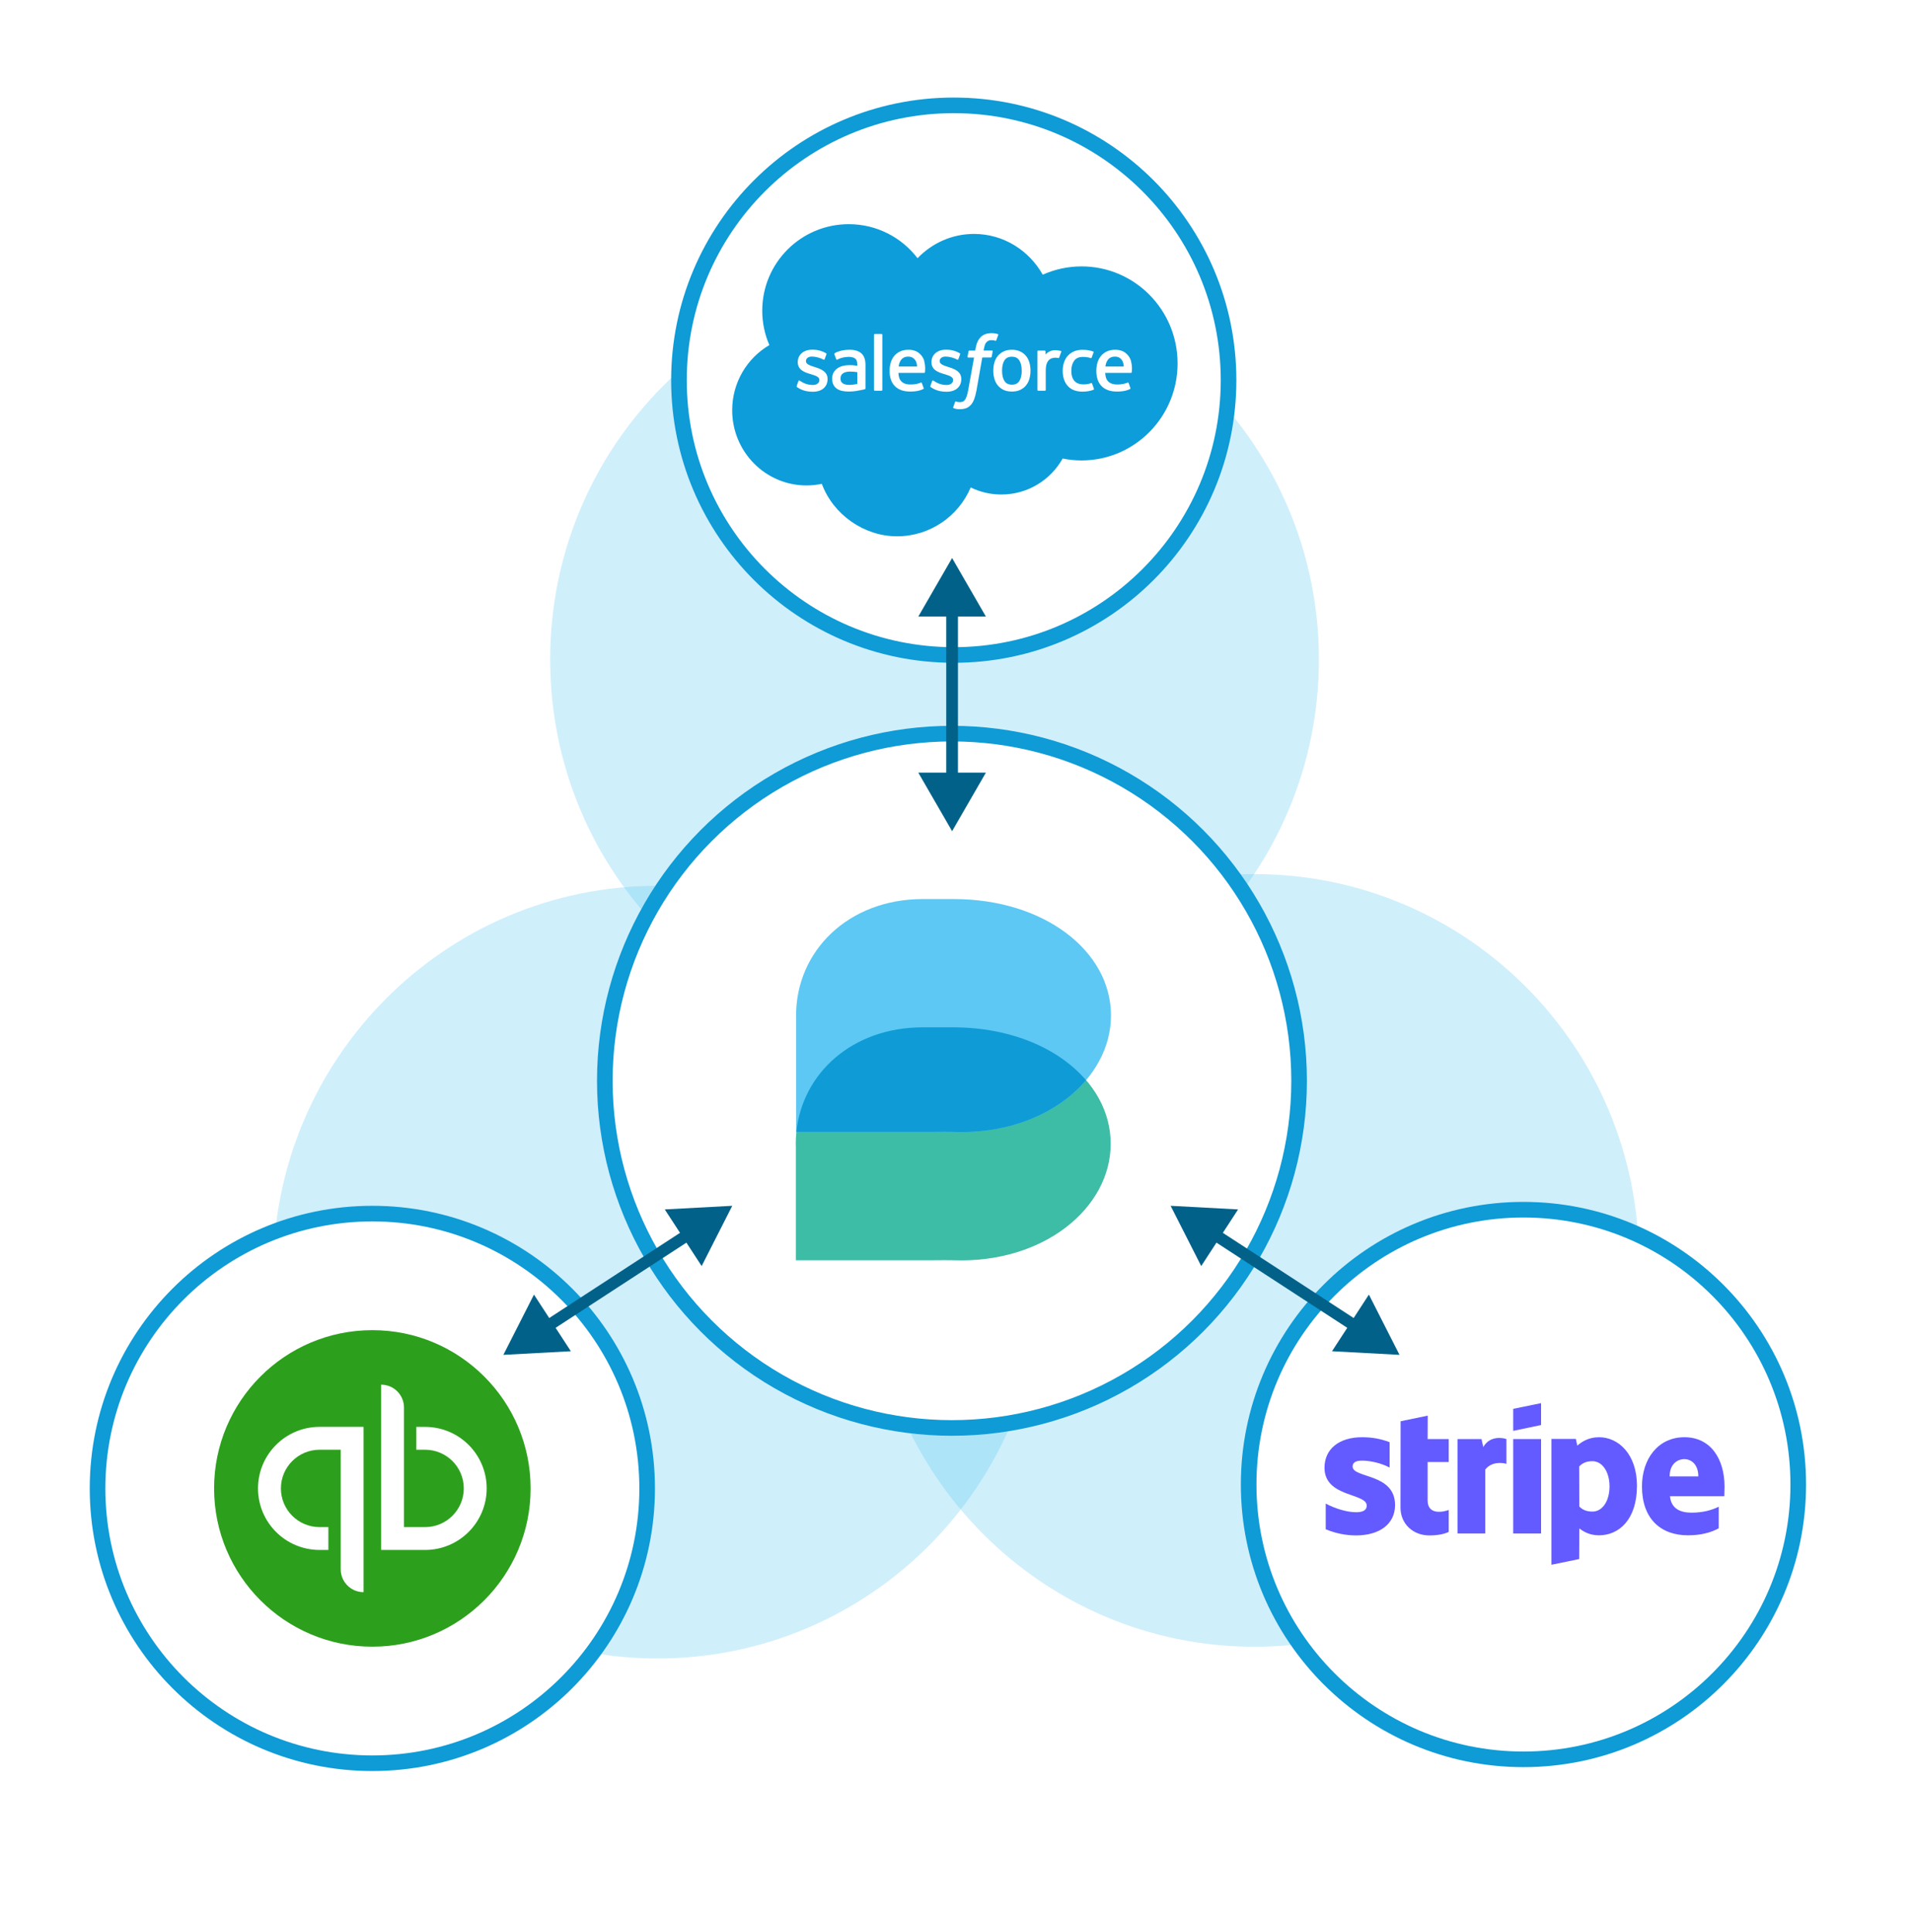 <?xml version="1.0" encoding="UTF-8"?>
<svg xmlns="http://www.w3.org/2000/svg" width="490" height="495" viewBox="0 0 490 495" fill="none">
  <g opacity="0.3" filter="url(#filter0_f_1_3)">
    <path d="M338 169C338 223.676 293.9 268 239.5 268C185.1 268 141 223.676 141 169C141 114.324 185.1 70 239.5 70C293.9 70 338 114.324 338 169Z" fill="#5DC8F3"></path>
  </g>
  <g opacity="0.3" filter="url(#filter1_f_1_3)">
    <path d="M267 326C267 380.676 222.9 425 168.5 425C114.1 425 70 380.676 70 326C70 271.324 114.1 227 168.5 227C222.9 227 267 271.324 267 326Z" fill="#5DC8F3"></path>
  </g>
  <g opacity="0.3" filter="url(#filter2_f_1_3)">
    <path d="M420 323C420 377.676 375.9 422 321.5 422C267.1 422 223 377.676 223 323C223 268.324 267.1 224 321.5 224C375.9 224 420 268.324 420 323Z" fill="#5DC8F3"></path>
  </g>
  <circle cx="243.965" cy="276.965" r="88.965" fill="white" stroke="#0E9BD6" stroke-width="4"></circle>
  <path d="M244.275 263.281C242.806 263.281 237.623 263.281 236.446 263.281C217.266 263.281 203.94 276.644 203.94 293.122C203.94 293.348 203.951 293.564 203.962 293.779V322.952H239.07C241.003 322.93 243.379 322.919 244.297 322.952C267.461 323.814 284.642 309.589 284.642 293.111C284.642 276.634 267.601 263.271 244.297 263.271L244.275 263.281Z" fill="#3DBCA6"></path>
  <path d="M244.361 230.391C242.893 230.391 237.709 230.391 236.521 230.391C217.353 230.391 204.016 243.754 204.016 260.231C204.016 260.458 204.027 260.673 204.037 260.889V290.061H239.145C241.078 290.04 243.454 290.029 244.372 290.061C267.536 290.923 284.717 276.698 284.717 260.221C284.717 243.743 267.655 230.391 244.361 230.391Z" fill="#5DC8F3"></path>
  <path d="M244.361 290.061C259.027 290.611 271.283 285.104 278.314 276.806C271.327 268.659 259.07 263.271 244.275 263.271C242.806 263.271 237.623 263.271 236.446 263.271C218.476 263.271 205.625 275.006 204.092 290.051H239.145C241.078 290.029 243.454 290.018 244.372 290.051L244.361 290.061Z" fill="#0E9BD6"></path>
  <circle cx="390.424" cy="380.424" r="70.424" fill="white" stroke="#0E9BD6" stroke-width="4"></circle>
  <path fill-rule="evenodd" clip-rule="evenodd" d="M441.957 380.97C441.957 373.891 438.425 368.305 431.676 368.305C424.898 368.305 420.797 373.891 420.797 380.915C420.797 389.238 425.639 393.441 432.587 393.441C435.976 393.441 438.539 392.695 440.476 391.644V386.113C438.539 387.054 436.318 387.634 433.499 387.634C430.736 387.634 428.287 386.694 427.974 383.431H441.9C441.9 383.072 441.957 381.634 441.957 380.97ZM427.889 378.343C427.889 375.218 429.853 373.919 431.648 373.919C433.385 373.919 435.236 375.218 435.236 378.343H427.889Z" fill="#635BFF"></path>
  <path fill-rule="evenodd" clip-rule="evenodd" d="M409.806 368.305C407.016 368.305 405.221 369.577 404.225 370.462L403.854 368.747H397.589V400.991L404.709 399.525L404.737 391.699C405.762 392.418 407.272 393.441 409.778 393.441C414.875 393.441 419.517 389.459 419.517 380.693C419.489 372.674 414.79 368.305 409.806 368.305ZM408.098 387.358C406.417 387.358 405.421 386.777 404.737 386.058L404.709 375.799C405.449 374.997 406.474 374.444 408.098 374.444C410.689 374.444 412.483 377.265 412.483 380.887C412.483 384.593 410.718 387.358 408.098 387.358Z" fill="#635BFF"></path>
  <path fill-rule="evenodd" clip-rule="evenodd" d="M387.793 366.674L394.941 365.18V359.567L387.793 361.032V366.674Z" fill="#635BFF"></path>
  <path d="M394.941 368.775H387.793V392.971H394.941V368.775Z" fill="#635BFF"></path>
  <path fill-rule="evenodd" clip-rule="evenodd" d="M380.131 370.822L379.675 368.775H373.524V392.971H380.643V376.573C382.324 374.444 385.171 374.831 386.054 375.135V368.775C385.143 368.443 381.811 367.835 380.131 370.822Z" fill="#635BFF"></path>
  <path fill-rule="evenodd" clip-rule="evenodd" d="M365.893 362.774L358.944 364.212L358.916 386.362C358.916 390.455 362.077 393.469 366.292 393.469C368.627 393.469 370.336 393.054 371.275 392.556V386.943C370.364 387.302 365.865 388.574 365.865 384.482V374.665H371.275V368.775H365.865L365.893 362.774Z" fill="#635BFF"></path>
  <path fill-rule="evenodd" clip-rule="evenodd" d="M346.643 375.799C346.643 374.72 347.554 374.306 349.063 374.306C351.228 374.306 353.961 374.942 356.126 376.075V369.577C353.762 368.664 351.427 368.305 349.063 368.305C343.282 368.305 339.438 371.236 339.438 376.131C339.438 383.763 350.259 382.546 350.259 385.837C350.259 387.109 349.12 387.524 347.525 387.524C345.162 387.524 342.143 386.584 339.751 385.312V391.893C342.399 392.999 345.076 393.469 347.525 393.469C353.449 393.469 357.521 390.621 357.521 385.671C357.493 377.43 346.643 378.896 346.643 375.799Z" fill="#635BFF"></path>
  <circle cx="95.424" cy="381.424" r="70.424" fill="white" stroke="#0E9BD6" stroke-width="4"></circle>
  <path d="M95.424 421.982C117.819 421.982 135.982 403.819 135.982 381.424C135.982 359.03 117.819 340.866 95.424 340.866C73.03 340.866 54.867 359.03 54.867 381.424C54.867 403.819 73.017 421.982 95.424 421.982Z" fill="#2CA01C"></path>
  <path d="M81.901 365.647C73.188 365.647 66.123 372.712 66.123 381.424C66.123 390.137 73.175 397.189 81.901 397.189H84.155V391.336H81.901C76.431 391.336 71.989 386.894 71.989 381.424C71.989 375.954 76.431 371.512 81.901 371.512H87.318V402.158C87.318 405.387 89.941 408.01 93.171 408.01V365.647H81.901ZM108.948 397.189C117.661 397.189 124.726 390.124 124.726 381.424C124.726 372.725 117.674 365.66 108.948 365.66H106.694V371.512H108.948C114.418 371.512 118.86 375.954 118.86 381.424C118.86 386.894 114.418 391.336 108.948 391.336H103.531V360.691C103.531 357.461 100.908 354.838 97.678 354.838V397.189H108.948Z" fill="white"></path>
  <circle cx="244.424" cy="97.424" r="70.424" fill="white" stroke="#0E9BD6" stroke-width="4"></circle>
  <path d="M235.145 66.17C238.828 62.333 243.946 59.946 249.614 59.946C257.154 59.946 263.721 64.157 267.229 70.394C270.275 69.032 273.646 68.269 277.179 68.269C290.774 68.269 301.785 79.393 301.785 93.129C301.785 106.865 290.761 117.989 277.179 117.989C275.518 117.989 273.895 117.826 272.335 117.501C269.251 123 263.371 126.725 256.63 126.725C253.809 126.725 251.137 126.075 248.765 124.913C245.644 132.274 238.354 137.436 229.877 137.436C221.4 137.436 213.51 131.837 210.614 123.988C209.353 124.25 208.042 124.4 206.694 124.4C196.17 124.4 187.644 115.776 187.644 105.128C187.644 97.991 191.476 91.767 197.169 88.43C195.995 85.73 195.346 82.743 195.346 79.618C195.346 67.37 205.271 57.446 217.518 57.446C224.709 57.446 231.1 60.87 235.145 66.17Z" fill="#0D9DDA"></path>
  <path d="M204.185 98.928C204.11 99.116 204.21 99.153 204.235 99.191C204.447 99.341 204.672 99.453 204.884 99.591C206.045 100.203 207.144 100.391 208.292 100.391C210.639 100.391 212.087 99.141 212.087 97.141V97.104C212.087 95.254 210.439 94.579 208.904 94.091L208.704 94.029C207.543 93.654 206.544 93.329 206.544 92.554V92.517C206.544 91.867 207.131 91.379 208.043 91.379C209.054 91.379 210.252 91.717 211.014 92.142C211.014 92.142 211.238 92.292 211.326 92.067C211.376 91.942 211.763 90.892 211.8 90.779C211.85 90.654 211.763 90.567 211.688 90.517C210.802 89.979 209.591 89.617 208.33 89.617H208.092C205.945 89.617 204.447 90.917 204.447 92.767V92.804C204.447 94.766 206.095 95.391 207.643 95.841L207.893 95.916C209.016 96.266 209.99 96.566 209.99 97.353V97.391C209.99 98.116 209.353 98.653 208.342 98.653C207.943 98.653 206.682 98.653 205.321 97.778C205.159 97.678 205.059 97.616 204.934 97.541C204.872 97.504 204.697 97.428 204.622 97.641L204.16 98.928H204.185Z" fill="white"></path>
  <path d="M238.454 98.928C238.379 99.116 238.479 99.153 238.504 99.191C238.716 99.341 238.941 99.453 239.153 99.591C240.314 100.203 241.413 100.391 242.561 100.391C244.908 100.391 246.356 99.141 246.356 97.141V97.104C246.356 95.254 244.721 94.579 243.173 94.091L242.973 94.029C241.812 93.654 240.813 93.329 240.813 92.554V92.517C240.813 91.867 241.4 91.379 242.311 91.379C243.323 91.379 244.521 91.717 245.283 92.142C245.283 92.142 245.507 92.292 245.595 92.067C245.645 91.942 246.032 90.892 246.069 90.779C246.119 90.654 246.032 90.567 245.957 90.517C245.07 89.979 243.86 89.617 242.599 89.617H242.361C240.214 89.617 238.716 90.917 238.716 92.767V92.804C238.716 94.766 240.364 95.391 241.912 95.841L242.162 95.916C243.285 96.266 244.259 96.566 244.259 97.353V97.391C244.259 98.116 243.622 98.653 242.611 98.653C242.212 98.653 240.951 98.653 239.59 97.778C239.428 97.678 239.328 97.616 239.203 97.541C239.166 97.516 238.966 97.441 238.891 97.641L238.429 98.928H238.454Z" fill="white"></path>
  <path d="M263.808 92.892C263.621 92.242 263.321 91.667 262.922 91.192C262.522 90.718 262.023 90.33 261.424 90.055C260.825 89.78 260.125 89.63 259.326 89.63C258.527 89.63 257.828 89.768 257.229 90.055C256.63 90.33 256.131 90.718 255.731 91.192C255.332 91.667 255.032 92.242 254.845 92.892C254.657 93.542 254.558 94.242 254.558 94.992C254.558 95.742 254.657 96.454 254.845 97.092C255.032 97.742 255.332 98.317 255.731 98.791C256.131 99.266 256.642 99.654 257.229 99.929C257.828 100.204 258.527 100.341 259.326 100.341C260.125 100.341 260.825 100.204 261.424 99.929C262.023 99.654 262.522 99.279 262.922 98.791C263.321 98.317 263.621 97.742 263.808 97.092C263.995 96.442 264.095 95.742 264.095 94.992C264.095 94.242 263.995 93.53 263.808 92.892ZM261.848 94.992C261.848 96.129 261.636 97.017 261.224 97.654C260.812 98.279 260.188 98.579 259.326 98.579C258.465 98.579 257.841 98.279 257.429 97.654C257.017 97.017 256.805 96.129 256.805 94.992C256.805 93.855 257.017 92.967 257.416 92.342C257.828 91.717 258.44 91.417 259.314 91.417C260.188 91.417 260.8 91.717 261.212 92.342C261.624 92.967 261.836 93.855 261.836 94.992" fill="white"></path>
  <path fill-rule="evenodd" clip-rule="evenodd" d="M279.863 98.279C279.8 98.092 279.613 98.167 279.613 98.167C279.326 98.279 279.026 98.379 278.702 98.429C278.377 98.479 278.015 98.504 277.628 98.504C276.679 98.504 275.93 98.217 275.393 97.667C274.857 97.104 274.544 96.204 274.557 94.992C274.557 93.88 274.832 93.055 275.306 92.417C275.78 91.78 276.504 91.468 277.478 91.468C278.29 91.468 278.901 91.555 279.55 91.767C279.55 91.767 279.7 91.83 279.775 91.63C279.95 91.155 280.075 90.818 280.262 90.293C280.312 90.143 280.187 90.08 280.137 90.068C279.888 89.968 279.288 89.805 278.839 89.743C278.414 89.68 277.928 89.643 277.378 89.643C276.554 89.643 275.83 89.78 275.194 90.068C274.569 90.343 274.045 90.73 273.621 91.205C273.196 91.68 272.884 92.255 272.672 92.905C272.46 93.555 272.347 94.255 272.347 95.017C272.347 96.642 272.784 97.954 273.646 98.917C274.507 99.879 275.805 100.366 277.503 100.366C278.502 100.366 279.526 100.166 280.275 99.867C280.275 99.867 280.412 99.804 280.349 99.629L279.875 98.304L279.863 98.279Z" fill="white"></path>
  <path fill-rule="evenodd" clip-rule="evenodd" d="M289.862 92.53C289.7 91.905 289.288 91.267 289.013 90.98C288.589 90.517 288.177 90.205 287.752 90.017C287.216 89.78 286.566 89.63 285.855 89.63C285.031 89.63 284.282 89.768 283.67 90.055C283.058 90.343 282.547 90.73 282.147 91.217C281.748 91.705 281.448 92.28 281.248 92.942C281.061 93.592 280.961 94.305 280.961 95.054C280.961 95.804 281.061 96.529 281.261 97.167C281.461 97.817 281.785 98.379 282.222 98.854C282.659 99.329 283.221 99.704 283.882 99.954C284.544 100.216 285.356 100.341 286.279 100.341C288.189 100.341 289.201 99.904 289.613 99.679C289.687 99.641 289.75 99.566 289.675 99.366L289.238 98.154C289.176 97.979 288.988 98.042 288.988 98.042C288.514 98.217 287.84 98.529 286.267 98.529C285.243 98.529 284.482 98.229 284.007 97.754C283.52 97.267 283.283 96.554 283.233 95.554H289.85C289.85 95.554 290.025 95.554 290.037 95.392C290.037 95.317 290.262 94.03 289.837 92.542L289.862 92.53ZM283.283 93.917C283.371 93.292 283.545 92.767 283.82 92.355C284.219 91.73 284.844 91.392 285.718 91.392C286.591 91.392 287.153 91.73 287.565 92.355C287.84 92.767 287.952 93.305 288.002 93.917H283.283Z" fill="white"></path>
  <path fill-rule="evenodd" clip-rule="evenodd" d="M236.881 92.53C236.719 91.905 236.307 91.267 236.032 90.98C235.607 90.517 235.195 90.205 234.771 90.017C234.234 89.78 233.585 89.63 232.873 89.63C232.05 89.63 231.3 89.768 230.689 90.055C230.077 90.343 229.565 90.73 229.166 91.217C228.766 91.705 228.467 92.28 228.267 92.942C228.08 93.592 227.98 94.305 227.98 95.054C227.98 95.804 228.08 96.529 228.279 97.167C228.479 97.817 228.804 98.379 229.241 98.854C229.678 99.329 230.239 99.704 230.901 99.954C231.563 100.216 232.374 100.341 233.298 100.341C235.208 100.341 236.219 99.904 236.631 99.679C236.706 99.641 236.768 99.566 236.681 99.366L236.244 98.154C236.182 97.979 235.994 98.042 235.994 98.042C235.52 98.217 234.846 98.529 233.273 98.529C232.249 98.529 231.488 98.229 231.013 97.754C230.526 97.267 230.289 96.554 230.239 95.554H236.856C236.856 95.554 237.031 95.554 237.043 95.392C237.043 95.317 237.268 94.03 236.843 92.542L236.881 92.53ZM230.302 93.917C230.389 93.292 230.564 92.767 230.839 92.355C231.251 91.73 231.862 91.392 232.736 91.392C233.61 91.392 234.172 91.73 234.596 92.355C234.871 92.767 234.983 93.305 235.033 93.917H230.314H230.302Z" fill="white"></path>
  <path d="M218.629 93.592C218.354 93.567 218.017 93.567 217.593 93.567C217.031 93.567 216.482 93.642 215.957 93.78C215.446 93.917 214.971 94.13 214.572 94.417C214.172 94.704 213.848 95.067 213.61 95.504C213.373 95.942 213.261 96.454 213.261 97.029C213.261 97.604 213.361 98.129 213.561 98.541C213.76 98.954 214.047 99.304 214.422 99.579C214.784 99.841 215.246 100.041 215.77 100.166C216.295 100.279 216.881 100.341 217.518 100.341C218.192 100.341 218.879 100.279 219.528 100.179C220.177 100.066 220.976 99.904 221.188 99.854C221.413 99.804 221.65 99.741 221.65 99.741C221.812 99.704 221.8 99.529 221.8 99.529V93.467C221.8 92.142 221.438 91.155 220.739 90.543C220.04 89.93 219.029 89.63 217.705 89.63C217.206 89.63 216.407 89.693 215.932 89.793C215.932 89.793 214.484 90.067 213.898 90.543C213.898 90.543 213.773 90.618 213.835 90.805L214.31 92.067C214.372 92.23 214.522 92.18 214.522 92.18C214.522 92.18 214.572 92.155 214.634 92.13C215.908 91.442 217.518 91.455 217.518 91.455C218.23 91.455 218.779 91.605 219.153 91.88C219.515 92.155 219.703 92.58 219.703 93.455V93.73C219.141 93.642 218.617 93.605 218.617 93.605L218.629 93.592ZM215.995 98.242C215.733 98.029 215.695 97.979 215.608 97.854C215.483 97.654 215.408 97.367 215.408 96.992C215.408 96.404 215.595 95.992 215.995 95.704C215.995 95.704 216.569 95.204 217.917 95.229C218.866 95.229 219.715 95.379 219.715 95.379V98.391C219.715 98.391 218.879 98.567 217.93 98.629C216.582 98.704 215.982 98.242 215.995 98.242Z" fill="white"></path>
  <path fill-rule="evenodd" clip-rule="evenodd" d="M271.986 90.18C272.036 90.03 271.936 89.955 271.886 89.942C271.774 89.905 271.212 89.78 270.775 89.755C269.938 89.705 269.477 89.842 269.065 90.03C268.653 90.217 268.203 90.517 267.941 90.855V90.042C267.941 89.93 267.866 89.842 267.754 89.842H266.056C265.944 89.842 265.869 89.93 265.869 90.042V99.928C265.869 100.041 265.956 100.128 266.068 100.128H267.804C267.916 100.128 268.003 100.041 268.003 99.928V94.992C268.003 94.329 268.078 93.667 268.228 93.254C268.365 92.842 268.565 92.517 268.802 92.279C269.04 92.042 269.314 91.879 269.614 91.792C269.926 91.692 270.263 91.667 270.5 91.667C270.85 91.667 271.224 91.754 271.224 91.754C271.349 91.767 271.424 91.692 271.461 91.579C271.574 91.279 271.898 90.367 271.961 90.192L271.986 90.18Z" fill="white"></path>
  <path fill-rule="evenodd" clip-rule="evenodd" d="M255.669 85.605C255.457 85.543 255.27 85.493 255.02 85.455C254.77 85.405 254.458 85.38 254.121 85.38C252.923 85.38 251.986 85.718 251.325 86.392C250.663 87.055 250.214 88.067 250.001 89.392L249.927 89.842H248.429C248.429 89.842 248.241 89.842 248.204 90.03L247.954 91.404C247.942 91.542 247.992 91.617 248.166 91.617H249.627L248.141 99.903C248.029 100.566 247.892 101.116 247.742 101.541C247.592 101.953 247.455 102.253 247.28 102.478C247.105 102.691 246.955 102.853 246.681 102.941C246.456 103.016 246.194 103.053 245.907 103.053C245.744 103.053 245.532 103.028 245.37 102.991C245.208 102.966 245.133 102.928 245.008 102.878C245.008 102.878 244.833 102.816 244.771 102.991C244.721 103.128 244.321 104.203 244.284 104.34C244.234 104.465 244.309 104.578 244.384 104.603C244.583 104.678 244.721 104.715 244.983 104.778C245.345 104.865 245.657 104.865 245.957 104.865C246.568 104.865 247.118 104.778 247.58 104.615C248.042 104.453 248.441 104.153 248.803 103.765C249.19 103.34 249.427 102.891 249.664 102.278C249.889 101.678 250.089 100.928 250.251 100.053L251.737 91.604H253.921C253.921 91.604 254.109 91.604 254.146 91.417L254.396 90.042C254.408 89.905 254.358 89.83 254.184 89.83H252.074C252.074 89.83 252.186 89.042 252.423 88.33C252.523 88.03 252.723 87.792 252.885 87.617C253.048 87.455 253.235 87.342 253.435 87.267C253.647 87.205 253.884 87.167 254.146 87.167C254.346 87.167 254.546 87.192 254.695 87.217C254.895 87.255 254.983 87.28 255.033 87.305C255.245 87.367 255.282 87.305 255.32 87.205L255.832 85.818C255.881 85.668 255.757 85.605 255.707 85.593L255.669 85.605Z" fill="white"></path>
  <path fill-rule="evenodd" clip-rule="evenodd" d="M226.12 99.928C226.12 100.041 226.045 100.128 225.933 100.128H224.172C224.06 100.128 223.985 100.041 223.985 99.928V85.793C223.985 85.68 224.06 85.593 224.172 85.593H225.933C226.045 85.593 226.12 85.68 226.12 85.793V99.928Z" fill="white"></path>
  <path d="M244 143L235.34 158L252.66 158L244 143ZM244 213L252.66 198L235.34 198L244 213ZM244 156.5L242.5 156.5L242.5 199.5L244 199.5L245.5 199.5L245.5 156.5L244 156.5Z" fill="#026189"></path>
  <path d="M300 309L317.296 309.928L307.844 324.442L300 309ZM358.66 347.197L341.364 346.269L350.816 331.754L358.66 347.197ZM311.313 316.367L312.132 315.11L348.166 338.573L347.347 339.83L346.529 341.087L310.495 317.624L311.313 316.367Z" fill="#026189"></path>
  <path d="M187.66 309L170.365 309.928L179.816 324.442L187.66 309ZM129 347.197L146.296 346.269L136.844 331.754L129 347.197ZM176.347 316.367L175.529 315.11L139.495 338.573L140.313 339.83L141.132 341.087L177.166 317.624L176.347 316.367Z" fill="#026189"></path>
  <defs>
    <filter id="filter0_f_1_3" x="71" y="0" width="337" height="338" filterUnits="userSpaceOnUse" color-interpolation-filters="sRGB">
      <feFlood flood-opacity="0" result="BackgroundImageFix"></feFlood>
      <feBlend mode="normal" in="SourceGraphic" in2="BackgroundImageFix" result="shape"></feBlend>
      <feGaussianBlur stdDeviation="35" result="effect1_foregroundBlur_1_3"></feGaussianBlur>
    </filter>
    <filter id="filter1_f_1_3" x="0" y="157" width="337" height="338" filterUnits="userSpaceOnUse" color-interpolation-filters="sRGB">
      <feFlood flood-opacity="0" result="BackgroundImageFix"></feFlood>
      <feBlend mode="normal" in="SourceGraphic" in2="BackgroundImageFix" result="shape"></feBlend>
      <feGaussianBlur stdDeviation="35" result="effect1_foregroundBlur_1_3"></feGaussianBlur>
    </filter>
    <filter id="filter2_f_1_3" x="153" y="154" width="337" height="338" filterUnits="userSpaceOnUse" color-interpolation-filters="sRGB">
      <feFlood flood-opacity="0" result="BackgroundImageFix"></feFlood>
      <feBlend mode="normal" in="SourceGraphic" in2="BackgroundImageFix" result="shape"></feBlend>
      <feGaussianBlur stdDeviation="35" result="effect1_foregroundBlur_1_3"></feGaussianBlur>
    </filter>
  </defs>
</svg>
